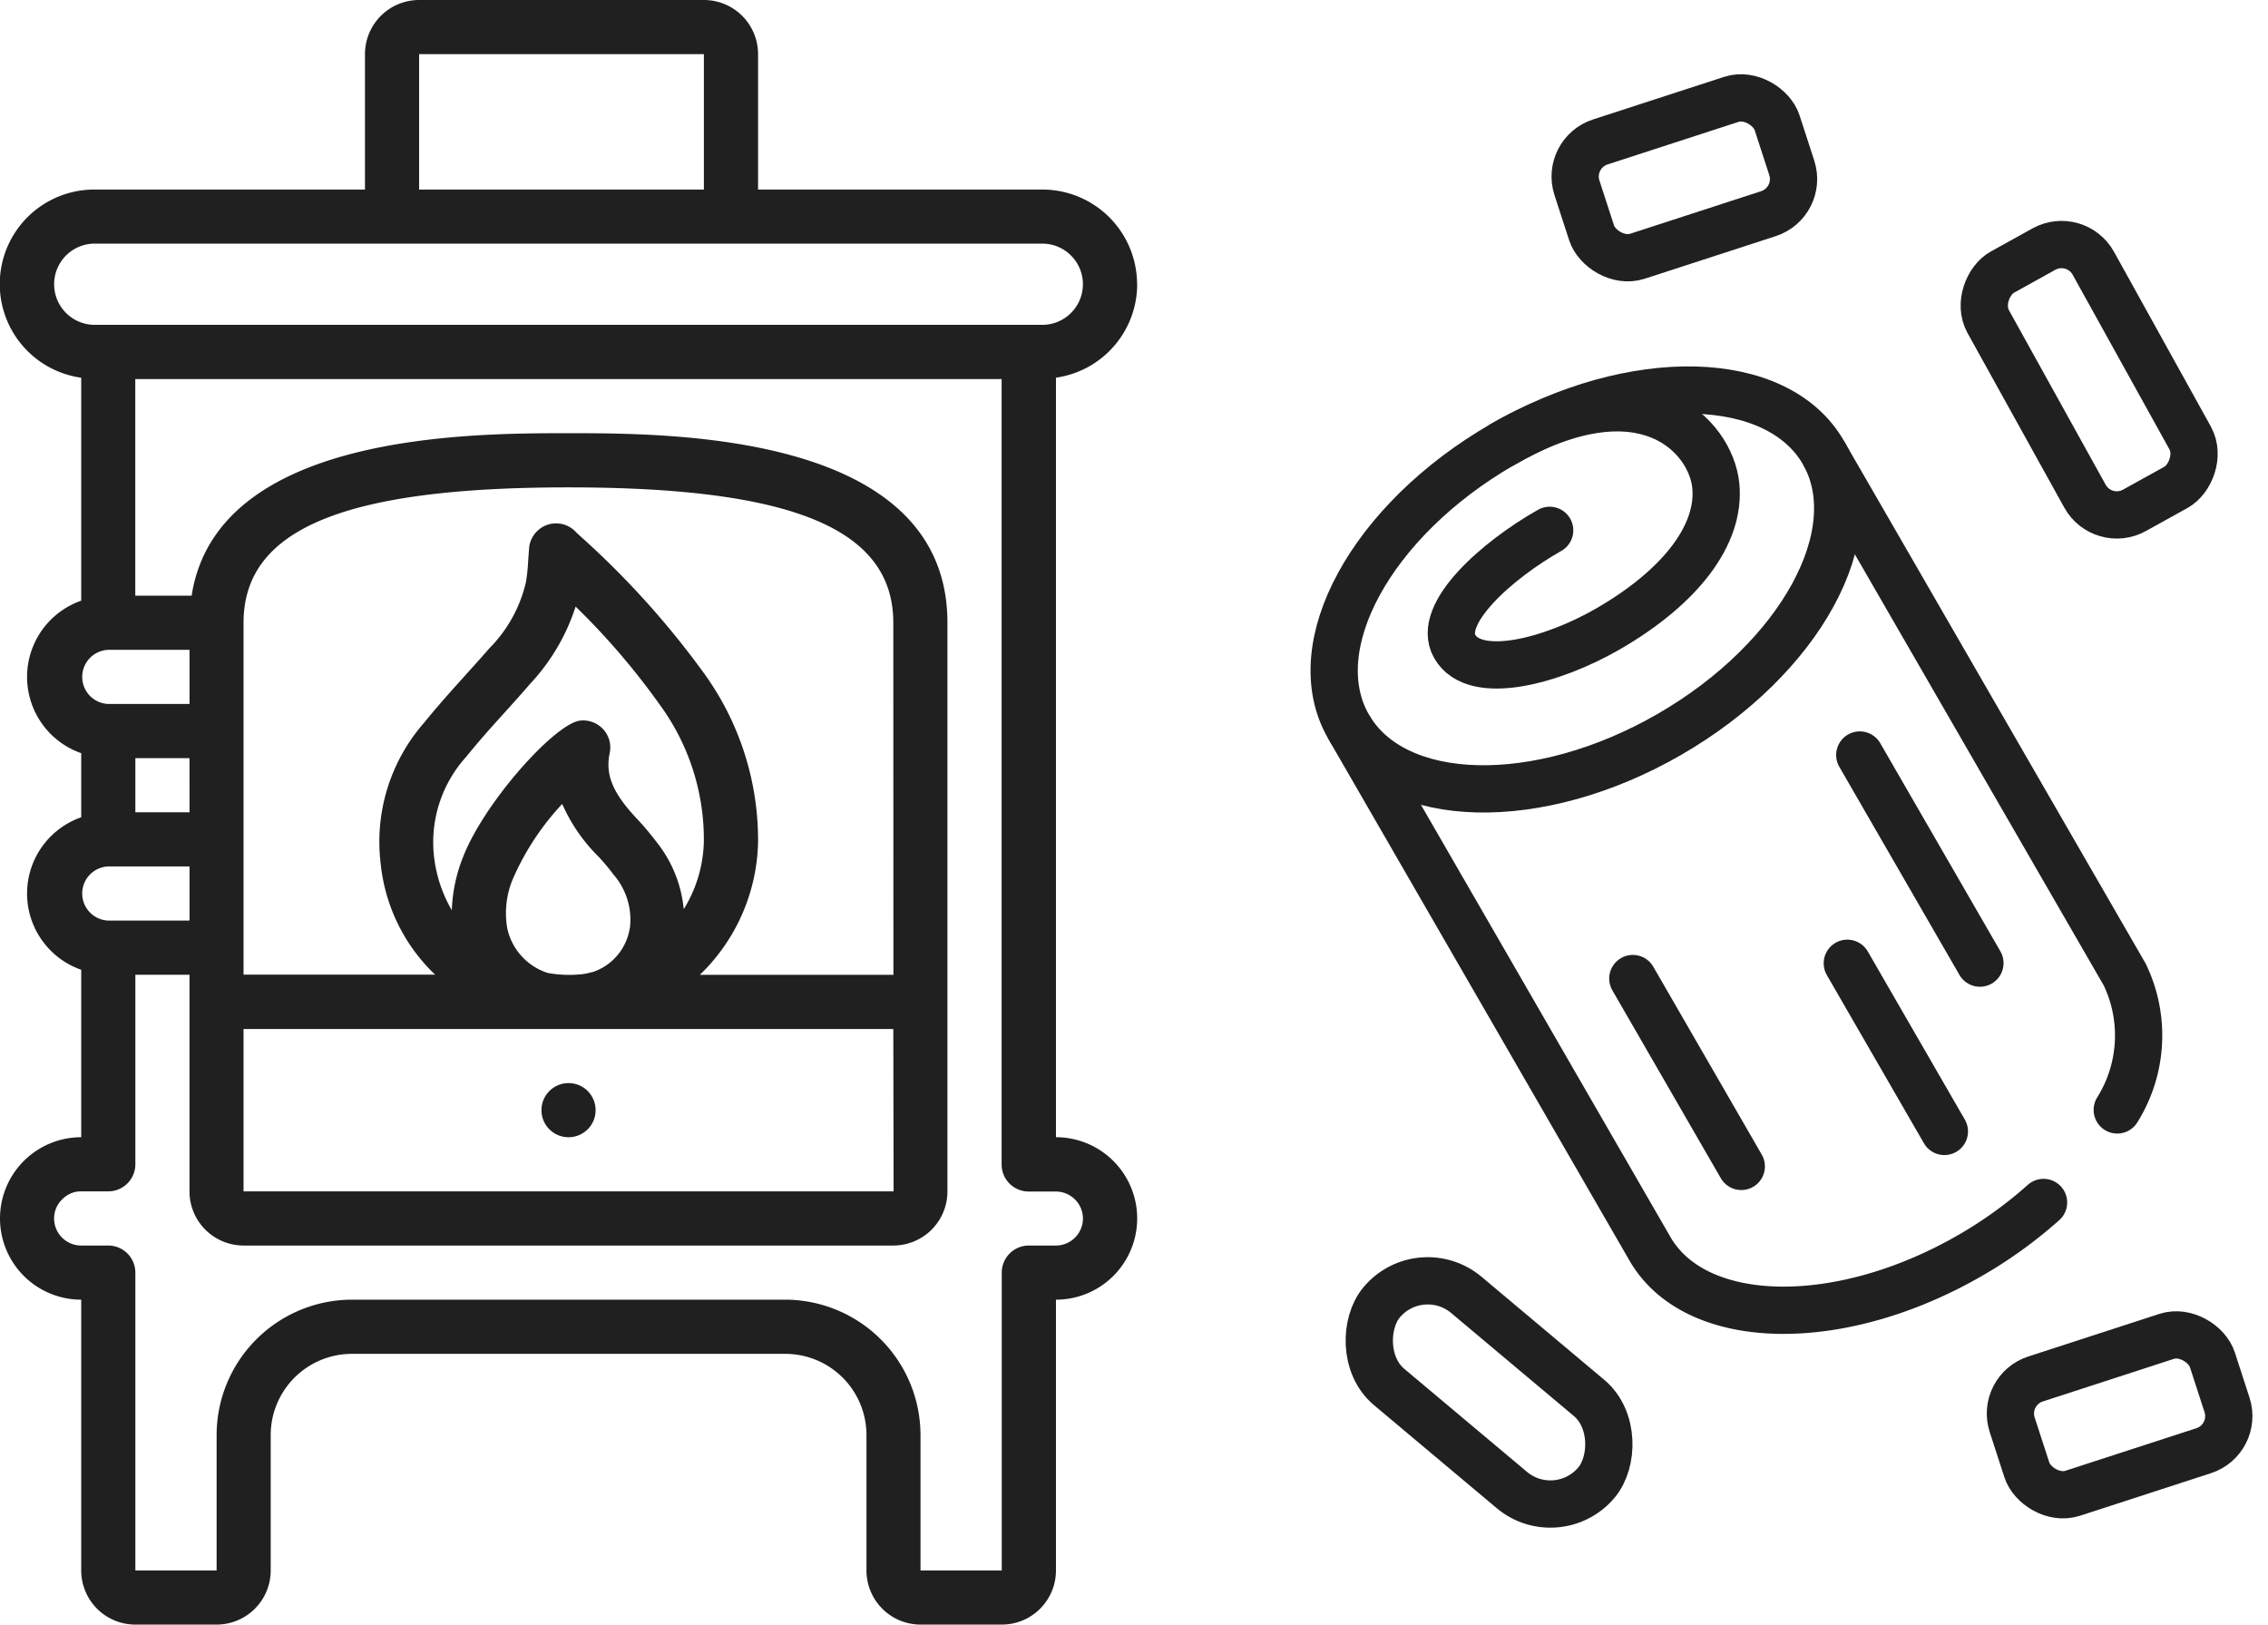 <svg id="icon-poele-mixte" xmlns="http://www.w3.org/2000/svg" width="62.383" height="44.68" viewBox="0 0 62.383 44.68">
  <g id="stove" transform="translate(0 0)">
    <g id="Page-1_13_" transform="translate(0 0)">
      <g id="_x30_14---Log-Burner" transform="translate(0)">
        <path id="Shape_32_" d="M108.077,7.819a2.606,2.606,0,0,0-2.606-2.606H97.652V1.489A1.489,1.489,0,0,0,96.162,0H88.329A1.489,1.489,0,0,0,86.84,1.489V5.213H79.407a2.6,2.6,0,0,0-.372,5.175V16.52a2.221,2.221,0,0,0,0,4.194v1.763a2.221,2.221,0,0,0,0,4.194v4.605a2.234,2.234,0,1,0,0,4.468v7.447a1.489,1.489,0,0,0,1.489,1.489h2.234a1.489,1.489,0,0,0,1.489-1.489V39.468a2.234,2.234,0,0,1,2.234-2.234H98.4a2.234,2.234,0,0,1,2.234,2.234v3.723a1.489,1.489,0,0,0,1.489,1.489h2.234a1.489,1.489,0,0,0,1.489-1.489V35.744a2.234,2.234,0,1,0,0-4.468V10.387a2.6,2.6,0,0,0,2.234-2.568ZM88.329,1.489h7.833V5.213H88.329ZM78.29,7.819A1.117,1.117,0,0,1,79.407,6.7h26.063a1.117,1.117,0,0,1,0,2.234H79.407A1.117,1.117,0,0,1,78.29,7.819ZM79.78,17.872h2.234v1.489H79.78a.745.745,0,0,1,0-1.489Zm21.6,14.893H83.5V28.3h17.872Zm-7.258-7.233a1.516,1.516,0,0,1-1.014,1.2c-.087.017-.17.045-.258.056a3.3,3.3,0,0,1-.984-.03,1.657,1.657,0,0,1-1.112-1.225,2.431,2.431,0,0,1,.181-1.423,7.277,7.277,0,0,1,1.33-2,4.684,4.684,0,0,0,1,1.451,5.756,5.756,0,0,1,.413.494,1.888,1.888,0,0,1,.447,1.48ZM95.607,25a3.483,3.483,0,0,0-.757-1.855,7.8,7.8,0,0,0-.512-.609c-.678-.714-.894-1.225-.767-1.823a.745.745,0,0,0-.819-.894c-.683.084-2.62,2.228-3.212,3.746a4.3,4.3,0,0,0-.311,1.469,3.77,3.77,0,0,1-.488-1.461,3.5,3.5,0,0,1,.884-2.76c.345-.43.717-.842,1.089-1.253.223-.247.447-.494.661-.745a5.634,5.634,0,0,0,1.259-2.133,19.723,19.723,0,0,1,2.308,2.69,6.277,6.277,0,0,1,1.219,3.773A3.7,3.7,0,0,1,95.611,25Zm5.768,1.809H96.052a5.221,5.221,0,0,0,1.6-3.634,7.829,7.829,0,0,0-1.477-4.645,23.812,23.812,0,0,0-3.4-3.773l-.121-.112a.745.745,0,0,0-1.3.432l-.024.326a5.427,5.427,0,0,1-.061.6,3.8,3.8,0,0,1-1.011,1.83c-.211.244-.429.485-.646.725-.39.433-.779.865-1.139,1.311a4.967,4.967,0,0,0-1.2,3.892,4.9,4.9,0,0,0,1.495,3.043H83.5V17.127c0-2.575,2.755-3.723,8.936-3.723s8.936,1.148,8.936,3.723ZM82.014,22.34H80.524V20.851h1.489ZM79.78,23.829h2.234v1.489H79.78a.745.745,0,0,1,0-1.489Zm26.808,9.681a.745.745,0,0,1-.745.745H105.1a.745.745,0,0,0-.745.745v8.191H102.12V39.467A3.728,3.728,0,0,0,98.4,35.744H86.482a3.728,3.728,0,0,0-3.723,3.723v3.723H80.524V35a.745.745,0,0,0-.745-.745h-.745a.745.745,0,0,1-.745-.745.726.726,0,0,1,.228-.53.713.713,0,0,1,.517-.215h.745a.745.745,0,0,0,.745-.745V26.808h1.489v5.957A1.489,1.489,0,0,0,83.5,34.255h17.872a1.489,1.489,0,0,0,1.489-1.489V17.127c0-5.213-7.574-5.213-10.425-5.213-2.708,0-9.67,0-10.364,4.468h-1.55V10.425h23.829v21.6a.745.745,0,0,0,.745.745h.745A.745.745,0,0,1,106.588,33.51Z" transform="translate(-76.801 0)" fill="#202020"/>
        <circle id="Oval_5_" cx="0.745" cy="0.745" r="0.745" transform="translate(14.893 29.787)" fill="#202020"/>
      </g>
    </g>
  </g>
  <g id="Groupe_1370" data-name="Groupe 1370" transform="translate(47.852 8.458) rotate(60)">
    <path id="Tracé_292" data-name="Tracé 292" d="M19.619,2.039A3.861,3.861,0,0,0,16.5,0H0" transform="translate(4.684 0.001)" fill="none" stroke="#202020" stroke-linecap="round" stroke-linejoin="round" stroke-width="1.3"/>
    <path id="Tracé_293" data-name="Tracé 293" d="M0,10.012H16.5c2.519,0,4.562-3.376,4.562-7.54A12.065,12.065,0,0,0,20.81,0" transform="translate(4.684 5.069)" fill="none" stroke="#202020" stroke-linecap="round" stroke-linejoin="round" stroke-width="1.3"/>
    <ellipse id="Ellipse_11" data-name="Ellipse 11" cx="4.6" cy="7.54" rx="4.6" ry="7.54" transform="translate(0 0)" fill="none" stroke="#202020" stroke-linecap="round" stroke-linejoin="round" stroke-width="1.3"/>
    <path id="Tracé_294" data-name="Tracé 294" d="M0,4.7C0,.184,2.67-.377,3.905.175S5.843,2.4,5.843,4.719c0,1.757-.566,3.89-1.686,3.89-1.034,0-1.479-2.2-1.464-3.858" transform="translate(0 2.84)" fill="none" stroke="#202020" stroke-linecap="round" stroke-linejoin="round" stroke-width="1.3"/>
    <line id="Ligne_26" data-name="Ligne 26" x2="6.609" transform="translate(12.309 3.293)" fill="none" stroke="#202020" stroke-linecap="round" stroke-linejoin="round" stroke-width="1.3"/>
    <path id="Tracé_295" data-name="Tracé 295" d="M0,0H5.34" transform="translate(17.098 6.454)" fill="none" stroke="#202020" stroke-linecap="round" stroke-width="1.3"/>
    <line id="Ligne_28" data-name="Ligne 28" x2="5.966" transform="translate(14.512 11.773)" fill="none" stroke="#202020" stroke-linecap="round" stroke-linejoin="round" stroke-width="1.3"/>
  </g>
  <rect id="Rectangle_563" data-name="Rectangle 563" width="7.488" height="3.305" rx="1" transform="matrix(0.485, 0.875, -0.875, 0.485, 57.094, 6.366)" fill="rgba(0,0,0,0)" stroke="#202020" stroke-linecap="round" stroke-linejoin="round" stroke-width="1.3"/>
  <rect id="Rectangle_565" data-name="Rectangle 565" width="7.711" height="3.305" rx="1.652" transform="matrix(0.766, 0.643, -0.643, 0.766, 39.067, 34.55)" fill="rgba(0,0,0,0)" stroke="#202020" stroke-linecap="round" stroke-linejoin="round" stroke-width="1.3"/>
  <rect id="Rectangle_564" data-name="Rectangle 564" width="5.789" height="3.305" rx="1" transform="translate(43.066 4.213) rotate(-18)" fill="rgba(0,0,0,0)" stroke="#202020" stroke-linecap="round" stroke-linejoin="round" stroke-width="1.3"/>
  <rect id="Rectangle_562" data-name="Rectangle 562" width="5.789" height="3.305" rx="1" transform="translate(55.038 38.234) rotate(-18)" fill="rgba(0,0,0,0)" stroke="#202020" stroke-linecap="round" stroke-linejoin="round" stroke-width="1.3"/>
</svg>
